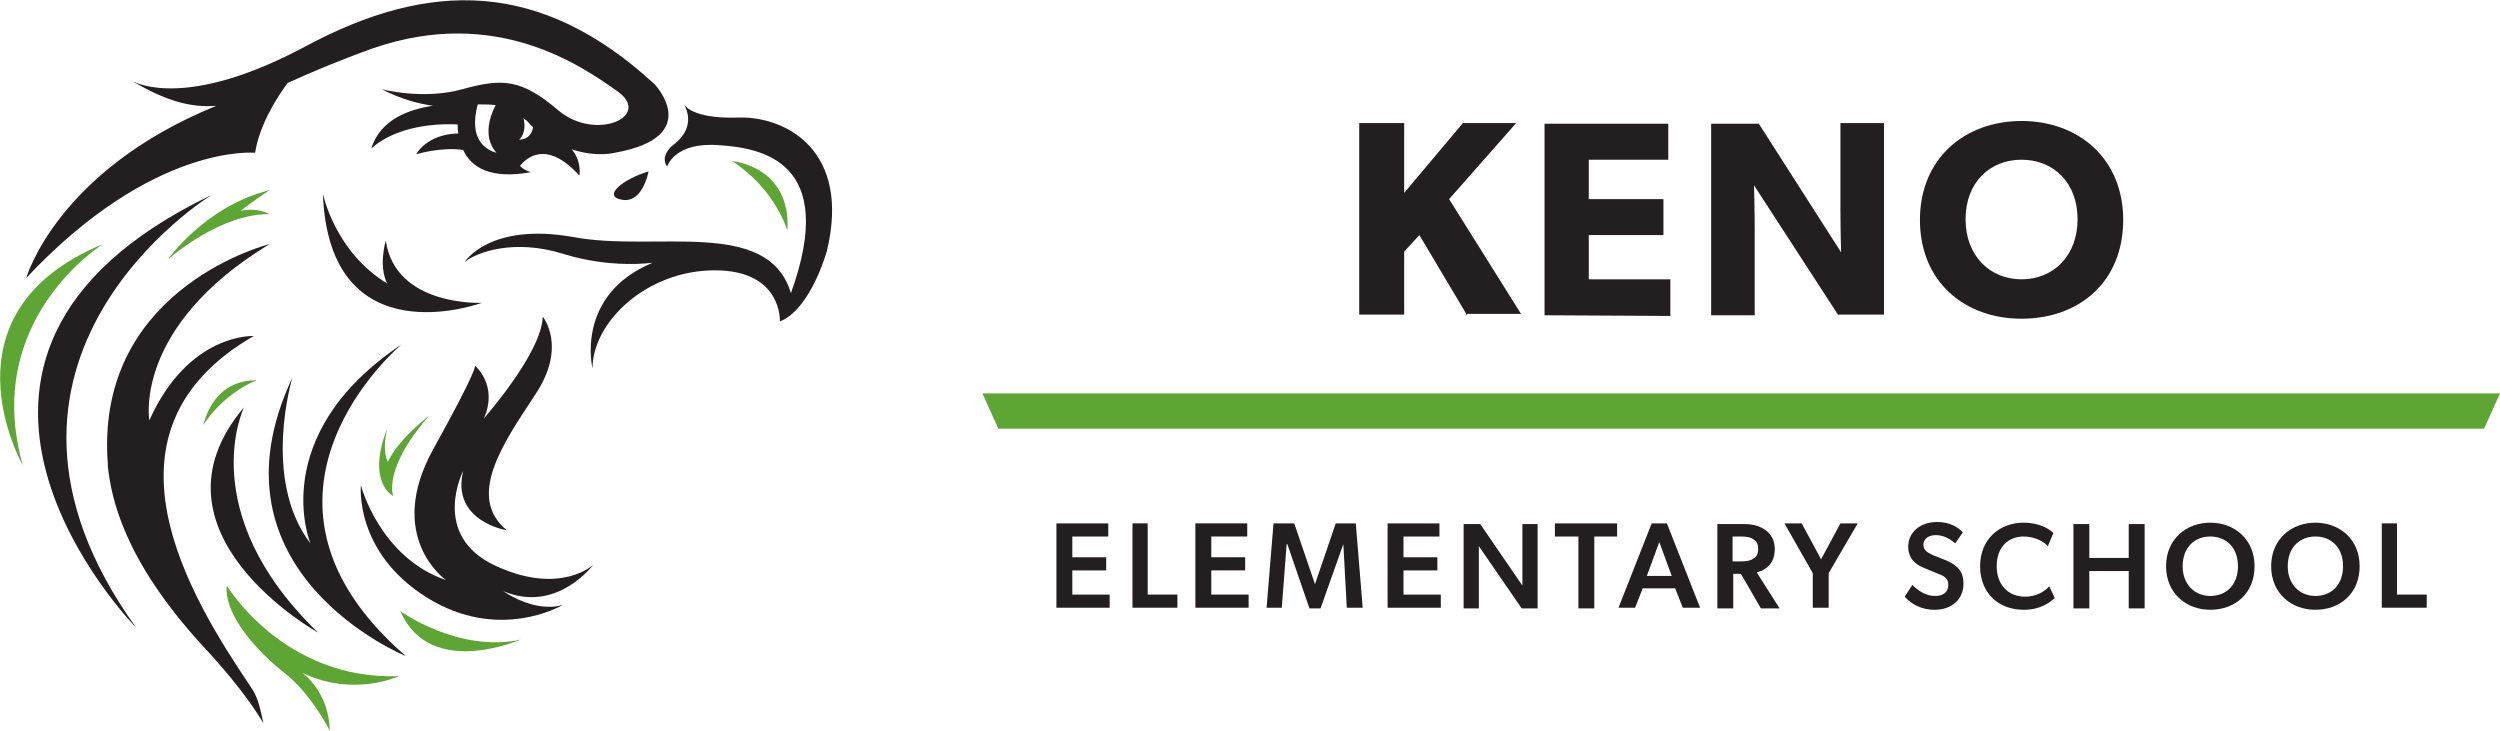 <?xml version="1.0" encoding="utf-8"?>
<!-- Generator: Adobe Illustrator 24.3.0, SVG Export Plug-In . SVG Version: 6.00 Build 0)  -->
<svg version="1.1" id="Layer_1" xmlns="http://www.w3.org/2000/svg" xmlns:xlink="http://www.w3.org/1999/xlink" x="0px" y="0px"
	 viewBox="0 0 361.6 105.7" style="enable-background:new 0 0 361.6 105.7;" xml:space="preserve">
<style type="text/css">
	.st0{fill:#231F20;}
	.st1{fill:#5DA633;}
</style>
<g>
	<g>
		<path class="st0" d="M19,11.7c0,0-0.1,0-0.1-0.1C18.9,11.6,18.9,11.6,19,11.7z"/>
		<path class="st0" d="M99,15.1C98.9,15,98.9,15,99,15.1C98.9,15,98.9,15.1,99,15.1z"/>
		<path class="st0" d="M106.8,17c-6,0.2-7.5-1.4-7.8-1.8c0.3,0.6,1.7,3.4-1.8,5.9c0,0-1.8,1.5-0.7,3c0,0,1-3.6,7.5-3.1
			c6.1,0.4,17.3,2.3,10.4,21.4c-3.3-11-19.6-5.9-31.4-8.1c-12.2-2.2-15.8,3.6-15.8,3.6c1.7-1.4,7.1-3.4,14.2-1.2
			c7,2.2,13,1.3,13,1.3c-11.3,4.7-8.7,15.3-8.7,15.3c0-6.7,7.8-14.2,17.7-14.2c9.8,0,9.4,7.4,9.4,7.4c4.5-1.8,6.8-10.2,6.8-10.2
			C123.1,21.8,113.7,16.8,106.8,17z"/>
		<path class="st0" d="M90,28.9c3,0.5,3.8-4.1,3.8-4.1C90.1,25.9,87,28.4,90,28.9z"/>
		<path class="st0" d="M71.6,81.8C62.2,77.4,67,68.1,67,68.1c-1.8,7.3,6.3,8.6,6.3,8.6c-5.9-4.9-0.5-12.6,4.1-19.6
			c4.7-7,1.1-11.3,1.1-11.3C78.4,51,70,60.5,70,60.5c2.1-4.8-1.3-7.6-1.3-7.6s0.5,0.3-6,12c-7.1,12.8,1.8,19,1.8,19
			c-9.6-3.3-12.3-13.7-12.3-13.7s-1,9.6,9.5,16.2c10.5,6.6,19.7,1.1,19.7,1.1c-4.2,1.2-8.6-2-8.6-2c7.7,3.3,13-3.8,13-3.8
			S81,86.2,71.6,81.8z"/>
		<path class="st0" d="M30.6,28.2c-49.2,23.6-10.9,62.6-10.9,62.6C-8.2,52,30.6,28.2,30.6,28.2z"/>
		<path class="st0" d="M58.1,49.8C38.4,63,44.9,78.6,44.9,78.6c-7.1-9.3-2.6-24-2.6-24C29,82.8,58.7,94.9,58.7,94.9
			C31.9,71.7,58.1,49.8,58.1,49.8z"/>
		<path class="st0" d="M35.3,58.9C20,77,46,91.5,46,91.5C27.9,74,35.3,58.9,35.3,58.9z"/>
		<path class="st0" d="M36.7,48.6c0,0-9.4-0.5-15.1,12.2c0,0-2.4-13.5,17.4-25.5c0,0-24.1,6-23.5,29.9c0,0.8,0.1,1.6,0.1,2.3
			c0.5,4.4,2.2,13.4,13.8,26c4.1,4.4,6.9,8.1,8.7,11.1c-0.4-1.6-0.6-3.5-1.8-5.2C27.4,86.2,12.8,62.4,36.7,48.6z"/>
		<path class="st0" d="M36.9,22.1c0.6-3.9,3-7.8,4.7-10.1c3.3-1.5,7.3-3.2,12.3-5c17.9-6.2,30.3,2.6,35.4,6.2
			c5.1,3.6-3.1,7.3-8.5,2.8c-5.4-4.6-8.1-4.7-13.9-3.1c-5.7,1.6-11.7,0-11.7,0c2.9,1.5,5.4,2.1,7.4,2.4c-3.3,0.5-7.6,1.9-8.9,6.2
			c0,0,3.6-3.9,12.5-3.5c0,0.4,0,0.9,0.1,1.3c-4.6,0.1-6.1,3-6.1,3s3.8-1.1,6.8-0.6c1.1,2.4,3.8,4.3,9.8,3.2c0,0-0.9-0.2-1.6-0.9
			c0.9-1.1,3.8-3.9,8.6,1.4c0,0,0.4-2-1.1-3.8c3.6,1.2,6.2,0.5,6.2,0.5c13-2.3,5.8-9.9,5.8-9.9C78.2-3,62.1-2.9,44.2,6.7
			c-16.8,9-24.2,5.5-25.1,5c5,3,8.7,3.9,12.2,3.6C8.2,24.7,3.8,40.2,3.8,40.2C22.2,20.6,36.9,22.1,36.9,22.1z M69.1,15.1
			c0.9,0,1.8,0,2.6,0.1c-0.7,1.3-2,4.5,0.1,6.9C70.4,21.7,67.7,20.3,69.1,15.1z M75.1,20.2c1-1,0.8-2.5,0.6-3.1
			c0.3,0.2,0.6,0.4,0.8,0.7c0.2,0.2,0.4,0.4,0.6,0.6C76.8,20.3,75.1,20.2,75.1,20.2z"/>
	</g>
	<path class="st1" d="M14.9,35.3c0,0-17.6,10.9-11.6,32C3.3,67.3-9.3,45.3,14.9,35.3z"/>
	<path class="st1" d="M32.8,84.7c0,0,8.2,13.7,24.9,13.1c0,0-6.6,3.1-14-0.5c0,0,3.9,2.7,4,8.4c0,0-2.6-5.3-6.6-8.4
		C36.2,93.4,32.4,88.4,32.8,84.7z"/>
	<path class="st1" d="M57.9,88.4c0,0,8.5,6.1,17.5,4.1C75.4,92.4,62.3,98.4,57.9,88.4z"/>
	<path class="st1" d="M105.9,23.3c0,0,8.5,0.7,8,10C113.8,33.3,112.3,27.5,105.9,23.3z"/>
	<path class="st1" d="M39,31c0,0-6-0.7-14.7,6.5c0,0,5.4-7.7,14.7-10c0,0-3,2-4.2,3C34.9,30.5,37,29.9,39,31z"/>
	<path class="st1" d="M62.1,60.1c0,0-4.4,3.3-6,6.7C55.2,65.1,56,62,56,62c-3.1,7.9,1,9.9,0.9,9.7C56.8,71.7,55.4,67.7,62.1,60.1z"
		/>
	<path class="st1" d="M29.4,61.5c0,0,2.5-4.3,7.7-6.5C37.1,55.1,31.3,54.3,29.4,61.5z"/>
	<path class="st0" d="M55.8,34.8c0,0-1.1,3.6,0.2,6.2c-7.6-4.6-9.3-13-9.3-13c0.9,24,23,15.8,23,15.8S57.2,44.4,55.8,34.8z"/>
</g>
<g>
	<g>
		<polygon class="st1" points="359.3,62 144.4,62 142.1,56.9 361.6,56.9 		"/>
		<g>
			<path class="st0" d="M160.3,75.7v1.9h-5.2v3h4.9v1.9h-4.9V86h5.4v1.9h-7.7V75.7L160.3,75.7L160.3,75.7z"/>
			<path class="st0" d="M166,75.7V86h4.3v1.9h-6.5V75.7H166z"/>
			<path class="st0" d="M180.4,75.7v1.9h-5.2v3h4.9v1.9h-4.9V86h5.4v1.9h-7.7V75.7L180.4,75.7L180.4,75.7z"/>
			<path class="st0" d="M194.3,78.7L191,88h-1.6l-3.2-9.3h-0.1l-0.7,9.2h-2.2l1-12.2h3l3,8.8l0,0l3-8.8h2.9l1,12.2h-2.3L194.3,78.7
				L194.3,78.7z"/>
			<path class="st0" d="M208.2,75.7v1.9H203v3h4.9v1.9H203V86h5.4v1.9h-7.7V75.7L208.2,75.7L208.2,75.7z"/>
			<path class="st0" d="M213.9,82v6h-2.2V75.8h2.4l6.1,8.9c0,0,0-1.4,0-2.9v-6h2.2V88h-2.3l-6.2-9C213.9,79,213.9,80.5,213.9,82z"/>
			<path class="st0" d="M224.9,77.6v-1.9h9v1.9h-3.3V88h-2.3V77.6H224.9z"/>
			<path class="st0" d="M237.6,85.1l-1.1,2.8h-2.4l4.8-12.2h2.2l4.8,12.2h-2.5l-1.1-2.8H237.6z M241.8,83.3l-1.8-4.9l-1.8,4.9H241.8
				z"/>
			<path class="st0" d="M250.7,83v5h-2.3V75.8h3.9c1.3,0,2.3,0.3,3.1,0.9c0.8,0.6,1.3,1.5,1.3,2.7c0,2.1-1.2,3-2.6,3.4l3.3,5.2h-2.7
				l-2.9-5L250.7,83L250.7,83z M253.6,80.8c0.5-0.3,0.7-0.7,0.7-1.4s-0.2-1.1-0.7-1.4c-0.4-0.3-1-0.4-1.8-0.4h-1.2v3.6h1.2
				C252.6,81.2,253.2,81.1,253.6,80.8z"/>
			<path class="st0" d="M258.1,75.7h2.5l2.8,5.2l2.8-5.2h2.5l-4.2,7.2v5h-2.3v-5L258.1,75.7z"/>
			<path class="st0" d="M284,84.4c0,2.3-1.7,3.8-4.2,3.8c-2.1,0-3.5-1-4.3-1.9l1.1-1.7c1,1,2.1,1.6,3.3,1.6c1.1,0,1.9-0.5,1.9-1.6
				c0-1-0.6-1.3-1.7-1.7l-1.9-0.8c-1.3-0.5-2.2-1.5-2.2-3c0-2.1,1.7-3.6,4.2-3.6c1.7,0,3,0.7,3.7,1.5l-1.1,1.6
				c-0.8-0.7-1.7-1.2-2.8-1.2c-1,0-1.8,0.5-1.8,1.4s0.8,1.2,1.4,1.5l2,0.8C283.4,81.9,284,82.9,284,84.4z"/>
			<path class="st0" d="M292.7,88.2c-3.6,0-6.3-2.4-6.3-6.3c0-3.9,2.8-6.3,6.3-6.3c2.4,0,3.8,1,4.3,1.5l-0.8,1.9
				c-0.4-0.5-1.7-1.4-3.5-1.4c-2.1,0-3.9,1.4-3.9,4.3c0,2.6,1.6,4.4,4.1,4.4c1.6,0,2.8-0.7,3.5-1.5l0.8,1.7
				C296.4,87.2,295.1,88.2,292.7,88.2z"/>
			<path class="st0" d="M302.2,82.6V88h-2.3V75.8h2.3v4.9h5.7v-4.9h2.3V88h-2.3v-5.4H302.2z"/>
			<path class="st0" d="M313.3,81.9c0-3.9,2.9-6.3,6.4-6.3s6.4,2.4,6.4,6.3c0,3.9-2.8,6.3-6.4,6.3C316.2,88.2,313.3,85.8,313.3,81.9
				z M319.7,77.6c-2.3,0-4,1.6-4,4.3s1.8,4.3,4,4.3c2.3,0,4-1.6,4-4.3S322,77.6,319.7,77.6z"/>
			<path class="st0" d="M328.5,81.9c0-3.9,2.9-6.3,6.4-6.3s6.4,2.4,6.4,6.3c0,3.9-2.8,6.3-6.4,6.3C331.4,88.2,328.5,85.8,328.5,81.9
				z M334.9,77.6c-2.3,0-4,1.6-4,4.3s1.8,4.3,4,4.3c2.3,0,4-1.6,4-4.3S337.2,77.6,334.9,77.6z"/>
			<path class="st0" d="M346.7,75.7V86h4.3v1.9h-6.5V75.7H346.7z"/>
		</g>
	</g>
	<g>
		<path class="st0" d="M212.2,45.6L205.3,34l-2.2,2.4v9.1h-6.5V17.8h6.5v10.1l8.5-10.1h7.7l-9.7,11L220,45.4h-7.8V45.6z"/>
		<path class="st0" d="M223.4,45.6V17.9h17.9v5.2h-11.5v5.7h10.8V34h-10.8v6.4h11.8v5.3L223.4,45.6L223.4,45.6z"/>
		<path class="st0" d="M265.9,45.6l-12.2-18.8c0,0,0.1,3.3,0.1,6.3v12.5h-6.3V17.9h6.9l11.9,18.6c0,0-0.1-3.1-0.1-6.1V17.8h6.3v27.7
			h-6.6V45.6z"/>
		<path class="st0" d="M292.4,46.1c-8.2,0-14.7-5.3-14.7-14.3c0-8.9,6.5-14.3,14.7-14.3s14.7,5.4,14.7,14.3
			C307.1,40.8,300.7,46.1,292.4,46.1z M292.4,23.1c-4.6,0-8.1,3.3-8.1,8.6s3.5,8.7,8.1,8.7s8.1-3.4,8.1-8.7S297,23.1,292.4,23.1z"/>
	</g>
</g>
</svg>
